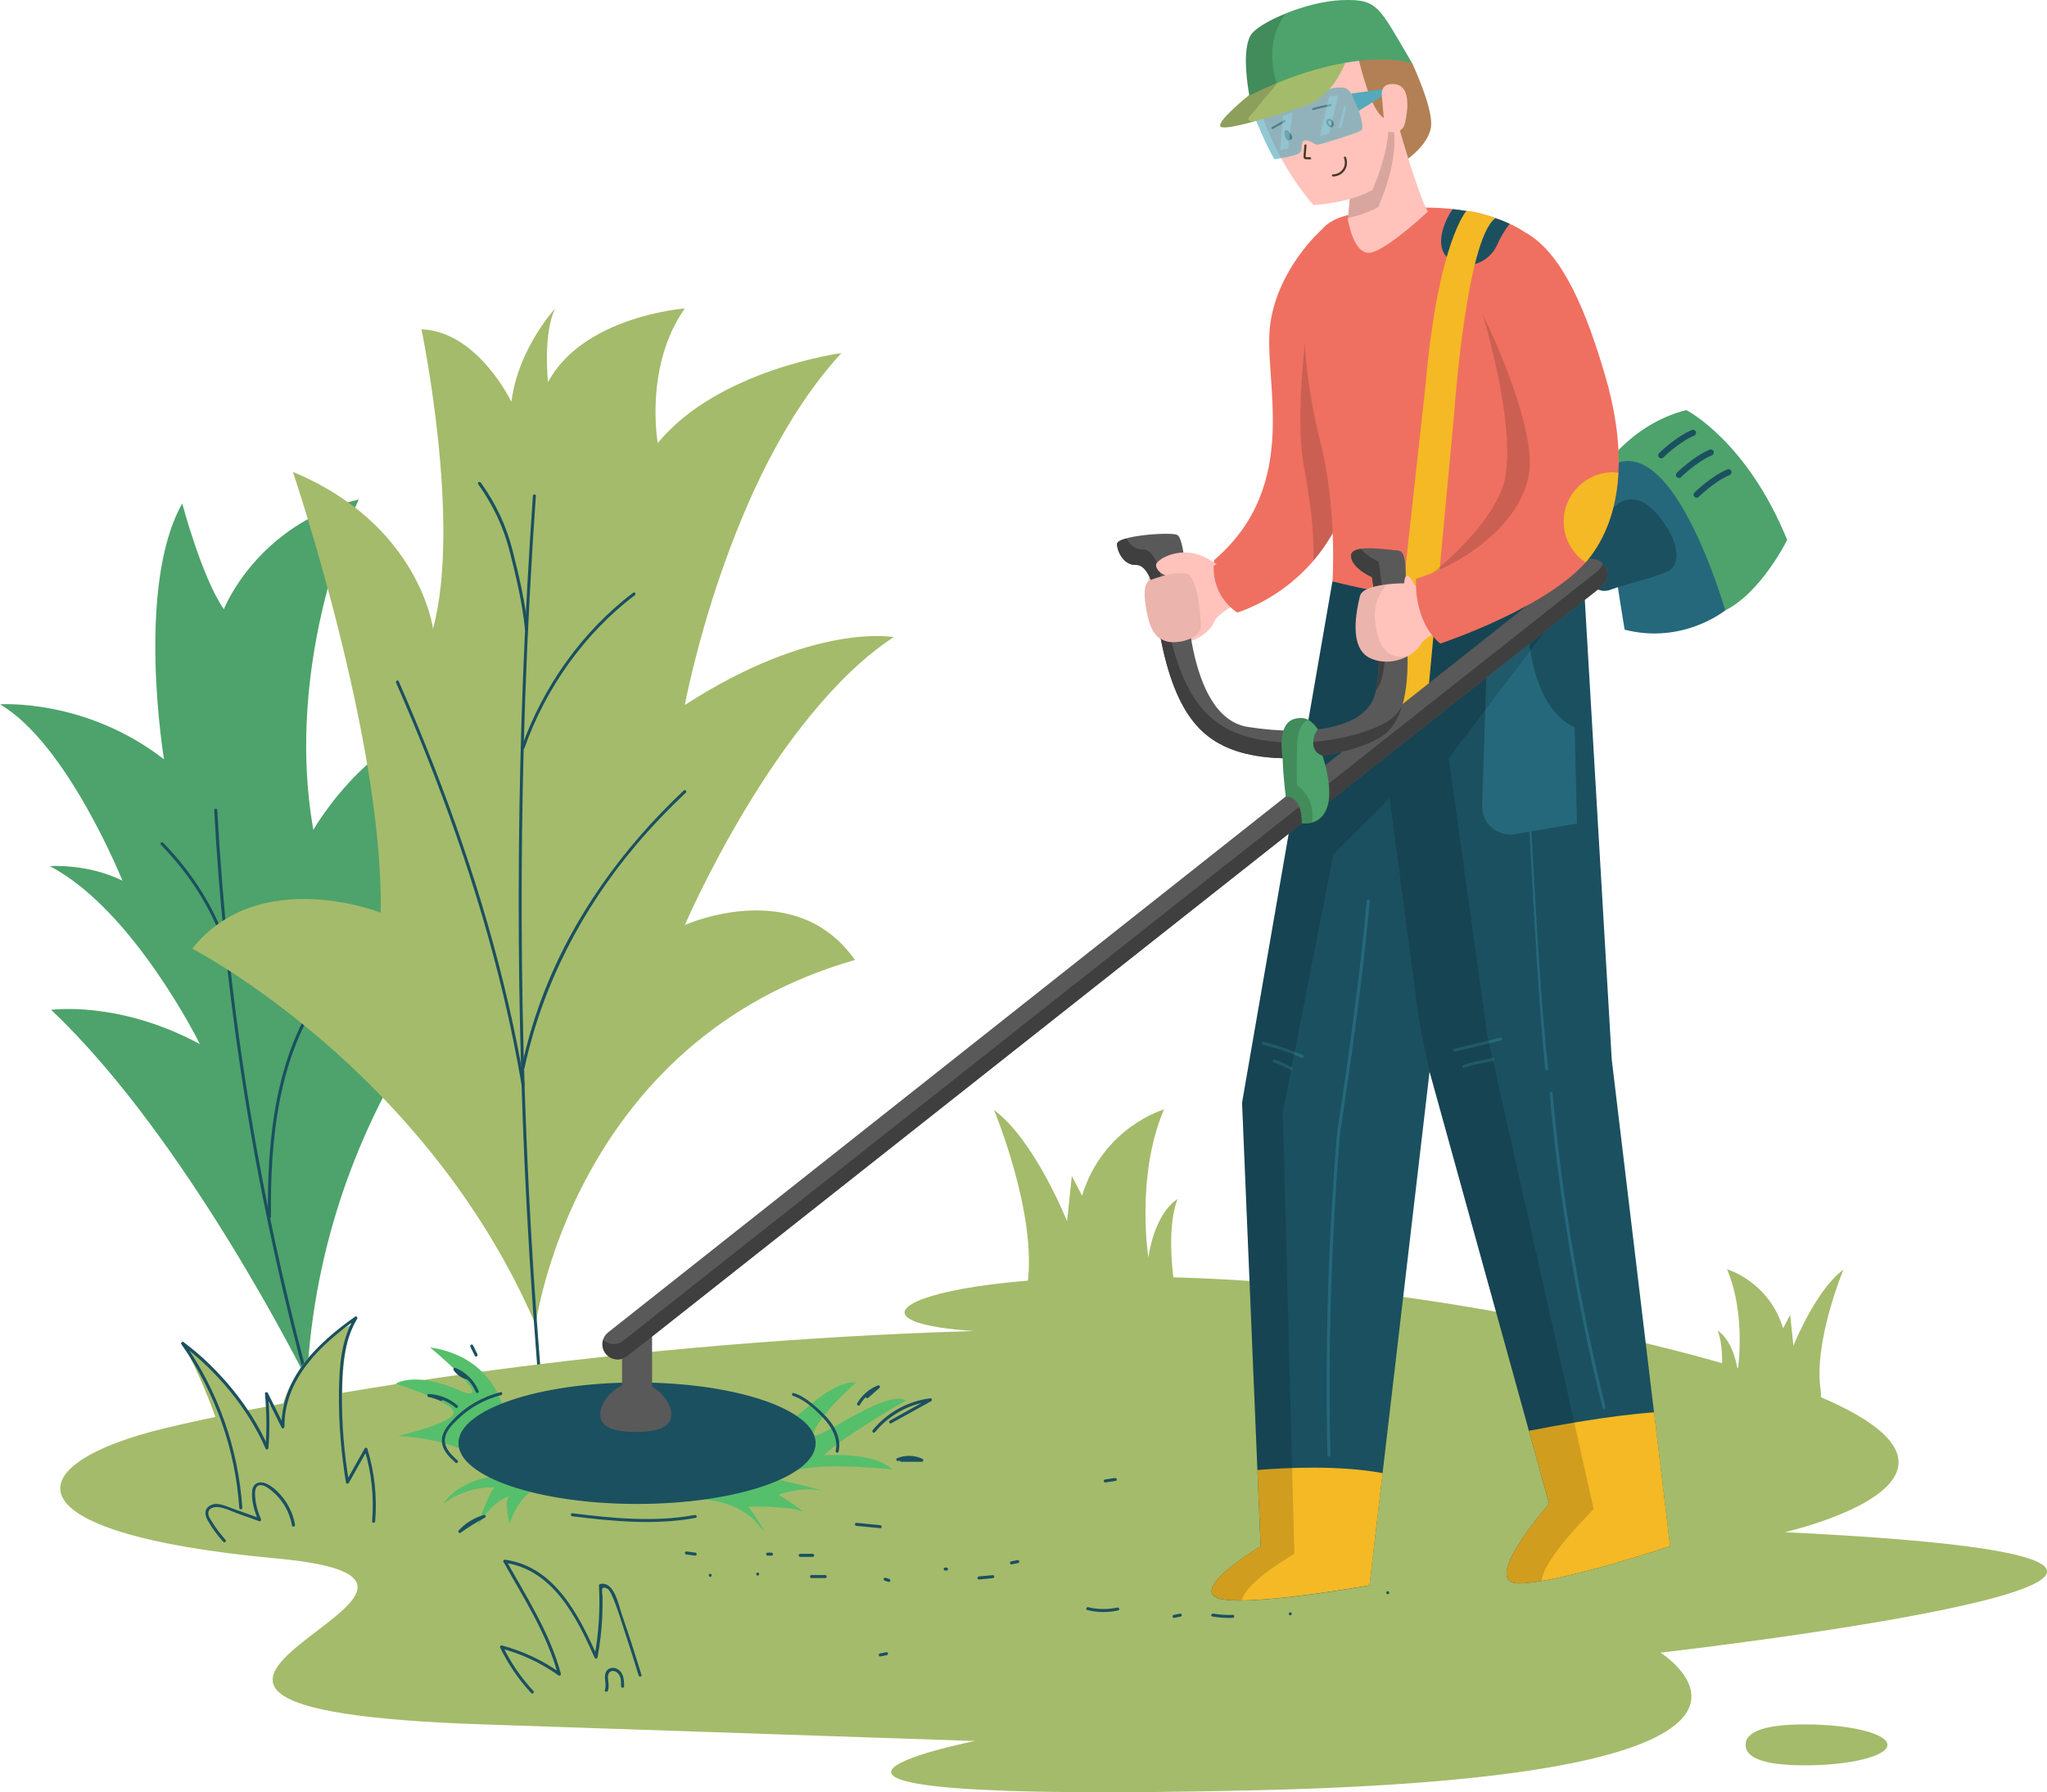 <?xml version="1.0" encoding="UTF-8"?><svg xmlns="http://www.w3.org/2000/svg" width="338" height="296" viewBox="0 0 338 296"><defs><style>.cls-1{fill:#4da36b;}.cls-2{fill:#493627;}.cls-3{fill:#3f3f3f;}.cls-4{opacity:.08;}.cls-4,.cls-5{fill:#050505;mix-blend-mode:multiply;}.cls-6{fill:#ffc3bb;}.cls-7{fill:#91dbe8;opacity:.42;}.cls-8{fill:#1b5060;}.cls-9{fill:#ef7060;}.cls-10,.cls-11{fill:#55a9bc;}.cls-12{fill:#25687c;}.cls-13{isolation:isolate;}.cls-13,.cls-14{fill:none;}.cls-5{opacity:.15;}.cls-15{fill:#a4bb6b;}.cls-16{fill:#b28054;}.cls-17{fill:#f4b925;}.cls-14{stroke:#1b5060;stroke-linecap:round;stroke-linejoin:round;stroke-width:1px;}.cls-11{opacity:.64;}.cls-18{fill:#56bf6b;}.cls-19{fill:#595959;}</style></defs><g class="cls-13"><g id="_レイヤー_2"><g id="_コンテンツ"><path class="cls-1" d="m50.69,227.89s-19.76-39.92-42.25-61.11c0,0,11.14-1.59,24.57,5.66,0,0-10.95-22.19-24.8-29.4,0,0,6.25-.46,12.01,2.41,0,0-9.09-22.64-20.22-29.13,0,0,14.08-1.01,27.08,9.08,0,0-4.74-28.55,3.01-42.25,0,0,3.23,12.2,6.87,17.47,0,0,5.44-14.01,22.28-18.14,0,0-12.52,26.18-7.5,54.57,0,0,10.68-18.78,27.18-18.72,0,0-17.35,19.39-16.58,42.31,0,0,7.65-7.53,20.28-6.33,0,0-29.58,26.87-31.93,73.57Z"/><path class="cls-8" d="m35.37,133.8c1.54,28.32,5.71,56.5,12.48,84.04,1.91,7.78,4.03,15.5,6.35,23.17.09.31.58.18.48-.13-8.19-27.11-13.86-54.98-16.88-83.14-.85-7.96-1.49-15.94-1.92-23.94-.02-.32-.52-.32-.5,0h0Z"/><path class="cls-8" d="m53.14,163.5c-7.7,10.65-9.04,24.7-8.9,37.45,0,.32.5.32.5,0-.14-12.67,1.18-26.61,8.83-37.2.19-.26-.24-.51-.43-.25h0Z"/><path class="cls-8" d="m26.58,139.53c4.71,4.8,8.58,10.79,10.6,17.23.1.31.58.18.48-.13-2.05-6.52-5.96-12.59-10.73-17.45-.23-.23-.58.12-.35.35h0Z"/><path class="cls-15" d="m88.44,218.78s6.14-46.91,52.72-60.24c-9.8-14.02-28.08-5.77-28.08-5.77,0,0,14.96-34.84,34.49-47.55,0,0-13.25-2.51-34.49,11.21,0,0,6.94-37.58,25.85-58.12,0,0-20.42,2.73-30.32,14.87,0,0-2.29-12.66,4.47-22.24,0,0-16.72,1.24-22.59,12.17,0,0-.87-8.06,1.19-12.17,0,0-5.88,6.31-7.16,14.88-1.27,8.56,0,.69,0,.69,0,0-5.56-11.77-14.93-12.13,0,0,6.66,31.86,1.91,49.46,0,0-2.17-17.21-23.14-25.9,0,0,15.05,44.41,14.49,72.78,0,0-20.05-7.92-31.11,5.95,0,0,38.56,19.92,56.71,62.12Z"/><path class="cls-8" d="m87.99,81.9c-1.36,19.55-2.14,39.14-2.31,58.73-.17,19.59.26,39.19,1.29,58.76.58,11.06,1.36,22.12,2.32,33.15.03.32.53.32.5,0-1.7-19.52-2.82-39.09-3.33-58.68s-.42-39.19.27-58.77c.39-11.07.98-22.14,1.75-33.19.02-.32-.48-.32-.5,0h0Z"/><path class="cls-8" d="m112.9,130.55c-10.13,9.55-18.44,21.04-23.37,34.11-1.42,3.77-2.55,7.64-3.4,11.58-.07.31.41.45.48.13,2.93-13.63,9.43-26.18,18.41-36.81,2.57-3.04,5.33-5.92,8.23-8.65.23-.22-.12-.57-.35-.35h0Z"/><path class="cls-8" d="m65.4,112.75c7.26,16.61,13.44,33.74,17.66,51.39,1.2,5.01,2.22,10.05,3.08,15.13.05.32.54.18.48-.13-3.04-18.06-8.36-35.67-15.02-52.72-1.83-4.68-3.76-9.32-5.77-13.92-.13-.29-.56-.04-.43.25h0Z"/><path class="cls-8" d="m104.57,97.88c-8.4,6.32-14.95,15.6-18.44,25.52-.11.3.38.43.48.13,3.44-9.78,9.92-18.98,18.21-25.22.25-.19,0-.63-.25-.43h0Z"/><path class="cls-8" d="m78.96,79.96c2.46,3.47,4.17,7.04,5.22,11.17s2.08,8.53,2.51,12.85c.03.32.53.32.5,0-.43-4.37-1.45-8.73-2.53-12.99s-2.78-7.78-5.27-11.29c-.18-.26-.62-.01-.43.25h0Z"/><path class="cls-15" d="m294.67,253.05s57.98-13.12-29.62-32.78c-87.6-19.65-140.17-2.81-104.26-.45-58.35,1.75-108.8,10.15-133.38,16.01-24.58,5.85-27.2,17.36,18.32,21.56s-47.07,24.67,34.08,27.4l81.15,2.74s-52.34,10.45,46.71,8.13c99.04-2.32,66.5-22.72,66.5-22.72,0,0,128.79-14.68,20.51-19.9Z"/><path class="cls-15" d="m311.65,288.17c0,1.86-6.15,3.38-13.63,3.38s-9.79-1.51-9.79-3.38,2.32-3.38,9.79-3.38,13.63,1.51,13.63,3.38Z"/><path class="cls-18" d="m83.2,233.03s-1.48-8.93-12.18-10.5c0,0,10.62,8.85,5.63,7.43-8.08-3.73-11.31-1.43-11.31-1.43,0,0,8.63,2.7,9.52,4.5.89,1.8-8.62,3.97-9.01,4.1s6.64,0,12.28,3.15c5.64,3.14,5.06-7.25,5.06-7.25Z"/><path class="cls-18" d="m82.62,243.61s-6.74.56-9.43,4.77c0,0,3.43-2.91,8.52-2.72-1.16.96-2.93,6.61-2.93,6.61,0,0,1.89-3.98,5.37-5.2-1.03.64,0,4.61,0,4.61,0,0,1.74-6.4,7.15-6.72,5.41-.32-8.7-1.35-8.7-1.35Z"/><path class="cls-18" d="m132.64,233.03s5.32-5.21,8.71-4.68c0,0-5.15,4.38-6.93,7.99-1.78,3.61,11.45-7.16,15.2-5.06,0,0-10.14,5.74-13.61,9.09,0,0,8.39-.7,11.3,2.32,0,0-11.19-1.22-15.59.09-4.4,1.31.26-2.79.26-2.79,0,0-9.33,2.55-6.25.43,3.08-2.12,6.1-4.88,6.1-4.88,0,0-5.41,2.28-3.77.97,1.64-1.31,4.57-3.5,4.57-3.5Z"/><path class="cls-18" d="m116.28,247.65s5.73.24,8.83,4.04c3.1,3.8-1.54-2.87-1.54-2.87,0,0,6.72-.09,8.56.68,1.84.77-3.57-2.65-3.57-2.65,0,0,3.42-1.28,6.57-.77,3.14.51-12.15-3.01-12.15-3.01l-6.69,4.21"/><path class="cls-15" d="m63.67,250.52l-2.66-12.75-2.93,5.6s-3.53-13.24,0-24.62c0,0-9.68,3.89-11.97,15.56l-2.02-3.05v7.51s-6.64-12.71-13.92-17.03c0,0,9.02,16.52,8.5,28.21-.52,11.69,22.56,4.32,25.01.56Z"/><path class="cls-8" d="m136.26,260.12h-2.27c-.32,0-.32.5,0,.5h2.27c.32,0,.32-.5,0-.5h0Z"/><path class="cls-8" d="m125.11,260.21c.32,0,.32-.5,0-.5s-.32.5,0,.5h0Z"/><path class="cls-8" d="m134.19,256.62h-2.06c-.32,0-.32.5,0,.5h2.06c.32,0,.32-.5,0-.5h0Z"/><path class="cls-8" d="m127.38,256.42h-.62c-.06,0-.13.03-.18.07s-.08.11-.07.18c0,.14.11.25.25.25h.62c.06,0,.13-.03.18-.07s.08-.11.07-.18c0-.14-.11-.25-.25-.25h0Z"/><path class="cls-8" d="m163.92,260.14c-.76.07-1.51.14-2.27.21-.13.01-.25.11-.25.25,0,.13.11.26.25.25.76-.07,1.51-.14,2.27-.21.13-.01.25-.11.25-.25,0-.13-.11-.26-.25-.25h0Z"/><path class="cls-8" d="m156.28,258.88h-.21s-.07,0-.1.02c-.03.01-.06.03-.08.05-.02.02-.04.05-.05.08-.02.03-.02.06-.02.1v.07s.04.08.07.11l.05.04s.08.03.13.03h.21s.07,0,.1-.02c.03-.01.06-.03.08-.05.02-.02.04-.05.05-.08.02-.03.02-.06.02-.1v-.07s-.04-.08-.07-.11l-.05-.04s-.08-.03-.13-.03h0Z"/><path class="cls-8" d="m167.98,257.66c-.34.07-.69.14-1.03.21-.13.03-.21.19-.17.31.04.14.17.2.31.17.34-.07.69-.14,1.03-.21.13-.03.21-.19.17-.31-.04-.14-.17-.2-.31-.17h0Z"/><path class="cls-8" d="m145.34,251.88c-1.31-.13-2.62-.25-3.93-.38-.32-.03-.32.47,0,.5,1.31.13,2.62.25,3.93.38.32.03.32-.47,0-.5h0Z"/><path class="cls-8" d="m146.84,260.77c-.21-.07-.41-.13-.62-.2-.12-.04-.28.05-.31.17-.03.14.04.26.17.31.21.07.41.13.62.2.12.04.28-.05.31-.17.03-.14-.04-.26-.17-.31h0Z"/><path class="cls-8" d="m184.5,265.49c-1.59.35-3.24.33-4.82-.06-.31-.08-.45.41-.13.48,1.67.41,3.4.43,5.08.06.31-.07.18-.55-.13-.48h0Z"/><path class="cls-8" d="m203.55,266.7c-1.08.04-2.17-.03-3.24-.21-.31-.05-.45.43-.13.48,1.11.19,2.24.27,3.37.22.32-.01.32-.51,0-.5h0Z"/><path class="cls-8" d="m184.08,244.1c-.55.08-1.1.16-1.65.24-.13.02-.21.19-.17.31.04.14.17.19.31.17.55-.08,1.1-.16,1.65-.24.13-.02.21-.19.17-.31-.04-.14-.17-.19-.31-.17h0Z"/><path class="cls-8" d="m194.82,266.5c-.34.07-.69.14-1.03.21-.13.03-.21.19-.17.31.04.14.17.2.31.17.34-.07.69-.14,1.03-.21.13-.03.21-.19.17-.31-.04-.14-.17-.2-.31-.17h0Z"/><path class="cls-8" d="m213.05,266.78c.32,0,.32-.5,0-.5s-.32.5,0,.5h0Z"/><path class="cls-8" d="m229.15,263.29c.32,0,.32-.5,0-.5s-.32.5,0,.5h0Z"/><path class="cls-8" d="m146.31,272.87c-.34.07-.69.14-1.03.21-.13.03-.21.19-.17.31.04.14.17.2.31.17.34-.07.69-.14,1.03-.21.13-.03.21-.19.17-.31-.04-.14-.17-.2-.31-.17h0Z"/><path class="cls-8" d="m117.27,260.41c.32,0,.32-.5,0-.5s-.32.5,0,.5h0Z"/><path class="cls-8" d="m114.86,256.43c-.48-.07-.96-.14-1.45-.2-.13-.02-.27.03-.31.17-.03.12.04.29.17.31.48.07.96.14,1.45.2.13.02.27-.03.31-.17.03-.12-.04-.29-.17-.31h0Z"/><path class="cls-8" d="m82.63,229.93c-2.95.74-5.67,2.3-7.77,4.5-.96,1-2.03,2.25-1.89,3.73s1.24,2.49,2.23,3.39c.24.22.59-.14.35-.35-.96-.87-2.14-1.96-2.1-3.38s1.31-2.63,2.27-3.55c1.97-1.88,4.41-3.2,7.04-3.87.31-.08.18-.56-.13-.48h0Z"/><path class="cls-8" d="m94.5,250.42c6.73.82,13.64,1.51,20.36.26.32-.06.18-.54-.13-.48-6.67,1.24-13.55.54-20.22-.28-.32-.04-.32.46,0,.5h0Z"/><path class="cls-8" d="m130.95,230.54c1.9.61,3.5,2.11,4.86,3.51s2.65,3.43,2.18,5.56c-.07.31.41.45.48.13.48-2.2-.63-4.25-2.09-5.81-.76-.81-1.6-1.56-2.46-2.25s-1.78-1.28-2.84-1.62c-.31-.1-.44.38-.13.48h0Z"/><path class="cls-12" d="m121.6,232.2c1.77.47,3.54.82,5.24,1.53,1.15.48,2.27,1.09,3.23,1.9.84.72,2.13,1.97,1.75,3.2-.28.91-1.31,1.36-2.1,1.74-.29.14-.04.57.25.43.79-.38,1.66-.8,2.12-1.58.65-1.09.03-2.29-.7-3.16-1.7-2.04-4.33-3.13-6.83-3.85-.94-.27-1.9-.45-2.84-.7-.31-.08-.44.4-.13.48h0Z"/><path class="cls-12" d="m81.59,234.77c-.89.51-1.82,1.18-2.22,2.16-.31.74-.21,1.54.17,2.25.45.84,1.21,1.5,1.99,2.03,1.03.71,2.19,1.24,3.37,1.65,1.5.53,3.06.86,4.65,1.01.32.03.32-.47,0-.5-2.41-.23-4.86-.89-6.97-2.09-1.26-.72-3.22-2.08-2.85-3.8.23-1.06,1.24-1.76,2.12-2.27.28-.16.03-.59-.25-.43h0Z"/><path class="cls-8" d="m29.95,222c5.59,7.96,8.91,17.32,9.56,27.03.02.32.52.32.5,0-.65-9.79-3.99-19.25-9.62-27.28-.18-.26-.62-.01-.43.25h0Z"/><path class="cls-8" d="m30.04,222.09c5.77,4.35,10.93,10.52,13.82,17.17.11.25.45.09.47-.13.22-2.99.19-5.98-.09-8.97l-.47.13c.91,1.83,1.82,3.66,2.73,5.49.11.23.47.11.47-.13-.07-7.87,5.93-13.6,11.92-17.78l-.34-.34c-2.23,3.72-2.53,8.09-2.58,12.33-.06,5.02.34,10.04,1.16,15,.04.22.36.24.46.06,1.02-1.82,2.04-3.63,3.06-5.45l-.46-.06c1.17,3.85,1.59,7.83,1.26,11.84-.03.32.47.32.5,0,.33-4.05-.1-8.08-1.28-11.97-.06-.2-.35-.25-.46-.06-1.02,1.82-2.04,3.63-3.06,5.45l.46.06c-.79-4.75-1.18-9.56-1.15-14.37.03-4.3.25-8.78,2.52-12.57.12-.2-.13-.49-.34-.34-6.13,4.29-12.24,10.16-12.16,18.21l.47-.13c-.91-1.83-1.82-3.66-2.73-5.49-.11-.22-.49-.12-.47.13.28,2.99.31,5.98.09,8.97l.47-.13c-2.92-6.72-8.16-12.95-13.99-17.35-.26-.19-.51.24-.25.43h0Z"/><path class="cls-8" d="m48.72,251.84c-.25-1.44-.81-2.82-1.66-4.02-.78-1.1-1.87-2.28-3.14-2.82-1.11-.47-2.15-.04-2.28,1.21-.16,1.65.37,3.44,1.03,4.92l.28-.37c-1.55-.55-3.09-1.11-4.64-1.66-1.14-.41-2.58-1.14-3.73-.39-.92.6-.74,1.58-.27,2.41.71,1.27,1.6,2.45,2.57,3.53.21.24.57-.11.35-.35-.78-.87-1.48-1.79-2.1-2.78-.28-.45-.73-1.02-.74-1.58-.02-.86.93-1.11,1.6-1.04,1.14.11,2.3.71,3.37,1.1,1.15.41,2.3.82,3.45,1.23.23.08.36-.19.28-.37-.59-1.31-.96-2.74-.98-4.18-.01-.79.25-1.59,1.22-1.37.61.14,1.16.58,1.63.97,1.73,1.44,2.87,3.46,3.26,5.68.06.32.54.18.48-.13h0Z"/><path class="cls-8" d="m105.9,276.56c-1.02-3.34-2.09-6.66-3.23-9.96-.51-1.47-1.25-5.55-3.59-4.99-.1.02-.19.13-.18.24.21,3.94-.03,7.86-.74,11.74l.46-.06c-3.02-6.75-7.01-14.78-15.2-15.94-.21-.03-.4.16-.28.37,3.34,5.97,7.2,11.93,8.98,18.59l.37-.28c-2.92-2.08-6.16-3.59-9.62-4.52-.22-.06-.37.18-.28.37,1.33,2.75,3.05,5.26,5.13,7.5.22.24.57-.12.35-.35-2.05-2.21-3.74-4.69-5.05-7.4l-.28.37c3.42.91,6.61,2.41,9.5,4.47.18.13.42-.09.37-.28-1.79-6.71-5.68-12.7-9.03-18.71l-.28.37c8.06,1.14,11.93,9.07,14.9,15.71.09.19.42.14.46-.06.4-2.18.67-4.39.78-6.6.06-1.17.07-2.34.05-3.51-.01-.61-.44-1.88.78-1.26.4.21.64.85.82,1.24.91,2.06,1.54,4.31,2.25,6.45s1.43,4.43,2.11,6.65c.09.31.58.18.48-.13h0Z"/><path class="cls-8" d="m100.37,279.25c.16-.44.13-.91.09-1.36-.04-.42-.13-.87-.03-1.29.09-.38.39-.65.79-.64.44.02.83.32,1.04.69.31.56.29,1.24.29,1.85,0,.32.5.32.5,0,0-.65-.01-1.33-.28-1.94-.23-.51-.66-.92-1.21-1.06s-1.09.03-1.41.48c-.29.4-.28.93-.24,1.4.05.57.17,1.17-.03,1.72-.11.3.37.43.48.13h0Z"/><path class="cls-8" d="m144.46,236.55c2.28-2.8,5.59-4.66,9.18-5.11l-.13-.47c-2.2,1.22-4.39,2.43-6.59,3.65-.28.16-.03.59.25.43,2.2-1.22,4.39-2.43,6.59-3.65.2-.11.13-.5-.13-.47-3.71.47-7.16,2.35-9.53,5.26-.2.25.15.6.35.35h0Z"/><path class="cls-8" d="m148.31,241.3c1.2-.49,2.58-.48,3.76.08l.13-.47c-1.13,0-2.25,0-3.38,0-.32,0-.32.5,0,.5,1.13,0,2.25,0,3.38,0,.24,0,.36-.36.13-.47-1.29-.62-2.82-.68-4.15-.13-.13.05-.21.17-.17.31.03.12.18.23.31.17h0Z"/><path class="cls-8" d="m141.97,232.03c.7-1.24,1.82-2.23,3.15-2.75l-.24-.42c-.63.55-1.25,1.09-1.88,1.64-.24.21.11.56.35.35.63-.55,1.25-1.09,1.88-1.64.18-.16-.01-.51-.24-.42-1.45.57-2.68,1.62-3.45,2.98-.16.28.27.53.43.25h0Z"/><path class="cls-8" d="m79.04,229.74c-.71-1.75-2.12-3.14-3.87-3.84-.2-.08-.4.2-.28.37.52.76,1.29,1.31,2.19,1.55.31.08.44-.4.13-.48-.76-.2-1.44-.67-1.89-1.32l-.28.37c1.58.63,2.88,1.92,3.52,3.49.05.13.17.21.31.17.12-.03.23-.18.17-.31h0Z"/><path class="cls-8" d="m75.56,232.11c-1.33-1.14-3.01-1.81-4.76-1.89-.28-.01-.34.43-.07.49.68.14,1.35.35,1.98.64.29.13.55-.3.25-.43-.67-.31-1.37-.54-2.1-.69l-.07.49c1.61.07,3.18.69,4.41,1.75.24.21.6-.14.35-.35h0Z"/><path class="cls-8" d="m77.68,222.43c.24.49.48.99.72,1.48.06.12.23.16.34.09.12-.08.15-.22.09-.34-.24-.49-.48-.99-.72-1.48-.06-.12-.23-.16-.34-.09-.12.08-.15.22-.09.34h0Z"/><path class="cls-8" d="m79.89,250.2c-1.58.45-3.03,1.33-4.14,2.55-.18.2.06.57.3.39,1.24-.89,2.53-1.7,3.88-2.42.28-.15.03-.58-.25-.43-1.34.72-2.64,1.53-3.88,2.42l.3.39c1.05-1.15,2.41-1.99,3.92-2.42.31-.09.18-.57-.13-.48h0Z"/><path class="cls-15" d="m194.44,215.4s-2.38-11.23,0-17.38c-4.01,2.65-4.82,9.7-4.82,9.7,0,0-2.13-13.53,2.58-24.49,0,0-10.04,2.86-13.53,14.24l-1.69-3.24-.79,7.46s-5.28-13.33-12.06-18.38c0,0,7.24,17.36,5.5,28.94-1.74,11.57,21.98,6.63,24.81,3.15Z"/><path class="cls-15" d="m283.63,231.67s1.63-7.69,0-11.91c2.75,1.82,3.3,6.64,3.3,6.64,0,0,1.46-9.27-1.77-16.78,0,0,6.88,1.96,9.27,9.75l1.16-2.22.54,5.11s3.61-9.13,8.26-12.59c0,0-4.96,11.9-3.77,19.82,1.19,7.93-15.06,4.54-17,2.16Z"/><path class="cls-8" d="m261.54,96.62l4.59,78.36,9.63,80.39s-18.48,6.14-25.01,6.13c-6.53-.02,5.04-13.13,5.04-13.13l-19.74-71.37-9.93,84.84s-22.08,3.92-25.43,1.93c-3.35-1.99,7.46-8.39,7.46-8.39l-3.06-73.27,14.92-86.09,41.53.61Z"/><path class="cls-12" d="m247.7,171.37c-2.52.61-5.04,1.22-7.57,1.83-.31.08-.18.56.13.48,2.52-.61,5.04-1.22,7.57-1.83.31-.08.18-.56-.13-.48h0Z"/><path class="cls-12" d="m246.39,174.73c-1.59.38-3.22.57-4.76,1.16-.3.11-.17.6.13.48,1.53-.59,3.17-.77,4.76-1.16.31-.08.18-.56-.13-.48h0Z"/><path class="cls-12" d="m215.08,174.21c-2.1-.88-4.26-1.6-6.46-2.17-.31-.08-.44.4-.13.48,2.2.57,4.36,1.29,6.46,2.17.3.12.43-.36.13-.48h0Z"/><path class="cls-12" d="m213.3,176.28c-.89-.54-1.84-.97-2.83-1.28-.31-.1-.44.38-.13.48.95.31,1.86.72,2.71,1.23.28.17.53-.27.25-.43h0Z"/><path class="cls-12" d="m250.57,112.37c1.86,17.28,2.34,34.72,3.56,52.05.28,4.03.58,8.06,1.01,12.08.03.32.53.32.5,0-1.86-17.28-2.34-34.72-3.56-52.05-.28-4.03-.58-8.06-1.01-12.08-.03-.32-.53-.32-.5,0h0Z"/><path class="cls-12" d="m255.87,180.56c1.59,17.54,4.52,34.93,8.76,52.02.08.31.56.18.48-.13-4.24-17.04-7.16-34.4-8.74-51.89-.03-.32-.53-.32-.5,0h0Z"/><path class="cls-12" d="m225.67,148.82c-1.16,12.85-2.99,25.63-4.9,38.39-.05.31.43.45.48.13,1.92-12.8,3.76-25.63,4.92-38.52.03-.32-.47-.32-.5,0h0Z"/><path class="cls-12" d="m220.76,187.28c-1.45,17.63-1.98,35.33-1.58,53.02,0,.32.51.32.5,0-.4-17.69.13-35.39,1.58-53.02.03-.32-.47-.32-.5,0h0Z"/><path class="cls-12" d="m252.39,104.62s.39,12.16,7.61,15.49l.39,15.91-10.24,1.74c-2.9.49-5.52-1.78-5.42-4.71l.84-25.52,6.83-2.92Z"/><path class="cls-17" d="m207.63,242.78l.53,12.58s-10.81,6.41-7.46,8.39c3.35,1.99,25.43-1.93,25.43-1.93l2.17-18.53c-7.2-1.34-16.01-.9-20.66-.52Z"/><path class="cls-17" d="m273.11,233.25c-7.12.5-16.51,2.24-20.65,3.05l3.34,12.06s-11.57,13.11-5.04,13.13c6.53.02,25.01-6.13,25.01-6.13l-2.65-22.12Z"/><path class="cls-5" d="m245.6,171.13l-6.38-45.91,15.83-20.92.34-5.04-5.95-1.87-16.49,6.14.56-7.33-13.49-.2-14.92,86.09,3.06,73.27s-10.81,6.41-7.46,8.39c.72.43,2.3.58,4.34.56.64-3.12,8.69-7.68,8.69-7.68l-1.92-72.92,8.39-42.69,9.25-9.18,4.93,37.13,1.69,8.02,19.74,71.37s-11.57,13.11-5.04,13.13c1.01,0,2.32-.14,3.8-.39.08-3.49,8.58-11.86,8.58-11.86l-17.53-78.11Z"/><path class="cls-6" d="m202.67,92.28s-5.01,1.24-5.75,1.2c-.74-.04-2.59-2-4.02-.37,0,0-3.03.67-3.3,2.81-.27,2.14-1.05,8.94,3.02,10.07,4.07,1.14,7.39-1.87,7.86-3.26.47-1.39,4.01-3.19,4.01-3.19,0,0,6.61-6.74-1.81-7.27Z"/><path class="cls-9" d="m218.2,37.96s-7.14,6.28-8.45,15.47c-1.31,9.19,5.38,26.46-9.25,39.06,0,0-1.09,5.24,3.77,8.67,0,0,19.56-5.43,19.92-29.55.36-24.12-5.99-33.65-5.99-33.65Z"/><path class="cls-5" d="m220.75,58.14l-4.82-5.22s-2.22,15.4-.67,23.87c1.15,6.31,1.7,10.58,1.62,15.81,3.13-3.66,5.87-8.76,6.88-15.74l-3.01-18.72Z"/><path class="cls-9" d="m233.31,34.35s13.23-1.08,20.54,5.58c7.3,6.66,4.27,52.17-.74,55.89-5.01,3.72-17,4.31-33.09.19,0,0,.82-11.95-2.03-23.11-2.85-11.16-3.57-24.03-1.64-31.14,1.64-6,5.45-6.09,9.87-6.96,4.42-.86,7.09-.45,7.09-.45Z"/><path class="cls-8" d="m239.87,34.54c-.75,1-1.81,3.11-1.91,5-.16,2.82,1.74,3.84,3.75,4.17,1.97.32,4.47-.87,5.56-3.39.65-1.51,1.42-2.56,2.01-3.36-3.13-1.44-6.53-2.12-9.4-2.42Z"/><path class="cls-17" d="m235.79,114.68l4.33-46.48s1.96-28.62,6.79-32.17c0,0-3.02-1.18-4.78-1.19,0,0-4.67,5.11-6.74,28.71l-6.06,55.03,6.47-3.9Z"/><path class="cls-16" d="m233.19,10.46s3.18,6.76,3.13,10.01c-.04,3.25-4.21,6.03-4.21,6.03,0,0-4.48-1.37-7.04-6.56-2.56-5.19-2.2-11.7-2.2-11.7,0,0,7.83.16,10.32,2.22Z"/><path class="cls-6" d="m231.15,21.55s3.11,10.93,4.63,13.37c0,0-6.08,5.79-9.17,6.74-3.09.95-4.05-5.44-4.05-5.44l.44-4.91s1.47-11.44,8.15-9.77Z"/><path class="cls-5" d="m223,31.32l-.42,4.69c1.64-.37,3.45-.94,4.98-1.8,0,0,3.2-6.84,2.63-12.31-.02-.17-.03-.32-.05-.48-5.83-.35-7.15,9.91-7.15,9.91Z"/><path class="cls-6" d="m207.73,16.82s2.14,8.94,9.14,17.05c0,0,5.77-.27,9.73-2.49,0,0,3.2-6.84,2.63-12.31-.56-5.46-.68-8.8-3.94-10.98-3.26-2.18-19.3-2.59-17.57,8.74Z"/><path class="cls-2" d="m218.93,20.14c.06.23.19.45.36.62.18.18.49.36.73.19.2-.14.23-.41.18-.63-.05-.24-.17-.47-.37-.61-.21-.15-.56-.14-.73.08-.06.07-.08.18,0,.25.06.06.19.08.25,0,.01-.01.03-.03.04-.04.01-.02-.03.02,0,0,0,0,.01,0,.02-.01,0,0,.02-.01.02-.01-.03,0-.02,0,0,0,.01,0,.02,0,.03,0,.02,0,.01,0,0,0,.02,0,.05,0,.06,0,0,0,.02,0,.03,0,0,0-.04,0,0,0,.02,0,.03,0,.05.01.01,0,.02,0,.03.01.01,0,0,0-.01,0,0,0,.01,0,.02,0,.02.01.03.02.05.03-.03-.02.01.01.02.02.02.02.03.03.04.05.02.02-.01-.02,0,0,0,.01.02.02.02.04.02.04.04.07.06.11-.01-.03,0,0,0,0,0,.01,0,.02.01.04,0,.02.02.05.02.07,0,.02.01.04.02.06,0,0,0,.02,0,.02,0,.03,0,0,0,0,.01.04,0,.09,0,.13,0,0,0,.02,0,.02,0,0,0-.04,0,0,0,.02,0,.04-.01.05,0,0,0,.01,0,.02,0,.02.02-.04,0,0,0,0,0,.01-.01.02-.01.03.03-.02,0,0,0,0-.01.01-.02.02-.02.02,0,0,0,0,0,0-.02.01-.02.01-.03.02.03,0,0,0,0,0-.04,0,0,0-.01,0-.02,0-.03,0,0,0,.03,0,0,0-.02,0-.03,0-.05-.01.03,0-.02-.01-.03-.02-.02-.01-.04-.03-.06-.04-.01,0-.02-.01-.03-.02,0,0,.03.02,0,0-.02-.02-.04-.03-.06-.05-.04-.03-.07-.07-.1-.11-.02-.03,0,0,0,0,0-.01-.02-.02-.03-.04-.01-.02-.03-.04-.04-.06s-.03-.04-.04-.07c0-.01-.01-.02-.02-.03,0,0-.02-.05-.01-.03s0,0,0-.01c0-.01-.01-.03-.02-.04,0-.03-.02-.05-.02-.08-.02-.09-.13-.15-.22-.12s-.15.12-.12.22h0Z"/><path class="cls-2" d="m212.46,22.23c.05.17.13.33.22.48.05.08.1.15.16.22.06.08.13.15.24.15.2,0,.31-.23.3-.4,0-.16-.07-.31-.16-.44-.1-.15-.22-.28-.33-.42-.11-.13-.22-.27-.38-.31-.19-.05-.37.08-.41.27-.03.16-.01.33.02.49.06.35.25.69.52.93.07.06.18.07.25,0,.06-.06.07-.18,0-.25-.16-.14-.29-.33-.36-.52-.04-.1-.07-.22-.08-.31,0-.06,0-.11,0-.17,0-.03,0-.06,0-.08,0,.01,0-.04,0-.03h0s-.01,0-.02.01c0,0-.02,0-.02,0,.02,0,.02,0,0,0,.03,0,.02,0,.01,0,.05.03.08.05.12.09.09.1.17.21.26.32.07.09.14.17.19.27.02.03.03.07.04.12,0,.03,0,.06,0,.08,0-.02,0,.02,0,0,0,0,0,0-.01.01h.13s-.04-.04-.05-.06c-.04-.06-.08-.12-.12-.18-.07-.12-.13-.25-.17-.38-.03-.09-.12-.15-.22-.12-.09.02-.15.13-.12.22h0Z"/><path class="cls-2" d="m210.19,21.3c.67-.39,1.34-.77,2.01-1.16.2-.11.02-.42-.18-.3-.67.39-1.34.77-2.01,1.16-.2.11-.02.42.18.3h0Z"/><path class="cls-2" d="m216.87,18.18c.94-.28,1.91-.5,2.88-.64.22-.03.13-.37-.09-.34-.97.15-1.94.36-2.88.64-.22.06-.12.4.09.34h0Z"/><path class="cls-2" d="m215.38,24c-.04.57-.08,1.14-.13,1.71-.02.23-.02.51.26.57.12.03.26.02.39.02l.43.02c.23,0,.22-.34,0-.35s-.46-.01-.69-.03c-.01,0-.04,0-.05,0,0,0,.01.02,0,0-.01-.04,0-.08,0-.12,0-.12.02-.24.03-.36.04-.48.07-.97.11-1.45.02-.22-.33-.22-.35,0h0Z"/><path class="cls-2" d="m221.91,26.08c.25.62.19,1.33-.19,1.88-.36.52-.99.83-1.62.84-.23,0-.23.35,0,.35.75,0,1.46-.37,1.9-.97s.54-1.48.25-2.19c-.08-.21-.42-.12-.34.09h0Z"/><path class="cls-16" d="m224.07,8.63s1.51,6.99,3.33,9.69c1.82,2.7,2.19.23,2.19.23l-1.22-9.11-4.31-.8Z"/><polygon class="cls-10" points="229.06 14.63 223.13 15.45 224.36 18.3 228.76 15.57 229.06 14.63"/><path class="cls-11" d="m210.45,26.3s3.53-.48,4.18-1.07c.64-.59-.2-2.31,1.25-2.01,1.45.3.82,1,2.57.47,1.75-.53,5.71-1.73,6.29-2.14s-.12-2.67-.85-4.5c-1.18-2.99-1.92-2.58-3.18-2.58s-10.71,2.79-13.51,4.94c0,0,1.85,4.67,3.24,6.89Z"/><polygon class="cls-7" points="219.46 15.92 217.94 22.5 219.46 22.02 220.97 15.77 219.46 15.92"/><polygon class="cls-7" points="222.02 17.37 220.97 21.15 221.49 21.04 222.24 17.83 222.02 17.37"/><polygon class="cls-7" points="211.83 19.14 211.38 24.84 212.69 24.54 213.42 18.54 211.83 19.14"/><path class="cls-15" d="m222.4,9.6s-.08.29-.27.77c-.69,1.72-2.69,5.84-6.71,7.15-2.49.8-5.71,1.84-8.42,2.57-2.89.77-5.2,1.23-5.49.77-.53-.88,4.41-4.89,4.76-5.17l.02-.02s1.32-1.2,4.32-2.6c2.6-1.23,6.43-2.57,11.79-3.47Z"/><path class="cls-1" d="m233.18,10.45c-.3-.1-4.04-1.31-11.05-.08-3.13.53-6.91,1.55-11.34,3.37-1.43.59-2.92,1.26-4.49,2.03,0,0,0-.03-.02-.08-.14-.75-1.3-7.22.22-9.84.59-1.04,2.9-2.46,5.81-3.62,0,0,.02,0,0-.02,2.86-1.15,6.29-2.08,9.26-2.19,6.02-.21,6.05,1.02,11.61,10.43Z"/><path class="cls-5" d="m206.31,19.26s-.74.7.69.83c-2.89.77-5.2,1.23-5.49.77-.53-.88,4.41-4.89,4.76-5.17-.14-.75-1.3-7.22.22-9.84.59-1.04,2.9-2.46,5.81-3.62-1.43,1.87-3.13,5.41-1.7,10.84.05.22.1.45.18.67,0,.05.02.08.03.13l-4.51,5.4Z"/><path class="cls-6" d="m228.19,16.02s-.53-2.43,2.13-2.12c2.67.31,2.17,4.3,1.66,6.48-.51,2.18-3.31,1.25-3.31,1.25l-.48-5.6Z"/><ellipse class="cls-8" cx="105.19" cy="238.35" rx="29.49" ry="10.03"/><path class="cls-1" d="m264,78.41s4.73-8.21,14.43-10.69c0,0,9.96,5,16.67,21.45,0,0-4.29,8.68-10.23,11.64-5.94,2.95-10.64-7.88-10.64-7.88l-10.23-14.51Z"/><path class="cls-14" d="m274.3,75.19s2.61-2.6,5.25-3.71"/><path class="cls-14" d="m277.23,78.44s2.61-2.6,5.25-3.71"/><path class="cls-14" d="m280.15,81.7s2.61-2.6,5.25-3.71"/><path class="cls-12" d="m265.41,79.83s-.09-4.57,4.57-3.54c8.42,1.85,14.89,24.51,14.89,24.51,0,0-6.95,5.68-16.61,3.19,0,0-3.5-20.68-2.85-24.15Z"/><path class="cls-8" d="m264.18,97.45s.67.41,2.13-.19c1.46-.6,8.48-2.22,9.63-3.27,1.16-1.05,1.63-3.67-1.41-7.93-4.11-5.75-7.38-3.16-8.27-2.01-.89,1.15-5.25,9.28-5.25,9.28,0,0,.36,3.93,3.18,4.11Z"/><path class="cls-19" d="m264.43,96.89l-160.87,127.08c-.98.78-2.39.72-3.3-.14h0c-1.12-1.05-1.04-2.84.16-3.79l160.79-127.19c1.08-.85,2.64-.72,3.56.31h0c.98,1.11.83,2.81-.33,3.73Z"/><path class="cls-19" d="m110.85,233.61c0,2.26-2.63,2.88-5.87,2.88s-5.87-.62-5.87-2.88,2.63-5.3,5.87-5.3,5.87,3.04,5.87,5.3Z"/><path class="cls-19" d="m105.19,231.83h0c-1.37,0-2.48-1.1-2.48-2.47v-8.35c0-1.36,1.11-2.47,2.48-2.47h0c1.37,0,2.48,1.1,2.48,2.47v8.35c0,1.36-1.11,2.47-2.48,2.47Z"/><path class="cls-3" d="m264.76,93.16s-.07-.07-.11-.1c-.15.49-.44.94-.87,1.28l-160.87,127.08c-.98.78-2.39.72-3.3-.14,0,0-.01-.02-.02-.03-.28.88-.07,1.89.67,2.58.91.86,2.32.91,3.3.14l160.87-127.08c1.16-.92,1.31-2.62.33-3.73Z"/><path class="cls-19" d="m190.45,97.06s-.92-3.83-2.86-3.76c-1.93.08-3.07-2-3.15-3.42s8.75-2.06,9.92-1.55c1.17.51,1.51,7.48,1.51,7.48,0,0-.33,22.62,10.2,24.25,10.53,1.63,19.39.15,20.95-5.34,1.73-6.07-.49-19.4-.49-19.4,0,0-3.32-1.43-3.45-3.48-.13-2.05,5.81-1.08,7.8-.92s.92,6.7,1.22,11.47c.3,4.77,1.59,16.19-4.4,19.53-5.99,3.34-18.42,4.81-25.67,1.26-5.08-2.49-9.75-7.93-11.58-26.11Z"/><path class="cls-3" d="m226.54,95.33s2.06,12.42.64,18.74c.42-.57.75-1.21.94-1.91,1.73-6.07-.49-19.4-.49-19.4,0,0-1.91-.83-2.89-2.12-1.01.14-1.71.49-1.66,1.2.13,2.05,3.45,3.48,3.45,3.48Z"/><path class="cls-3" d="m228.8,119.34c-5.99,3.34-18.42,4.81-25.67,1.26-5.08-2.49-9.75-7.93-11.58-26.11,0,0-.92-3.83-2.86-3.76-1.26.05-2.18-.82-2.69-1.82-.94.26-1.58.58-1.56.97.08,1.42,1.21,3.5,3.15,3.42,1.93-.08,2.86,3.76,2.86,3.76,1.84,18.18,6.5,23.61,11.58,26.11,7.25,3.56,19.68,2.08,25.67-1.26,1.95-1.08,3.12-3.02,3.81-5.31-.67,1.14-1.56,2.09-2.71,2.74Z"/><path class="cls-5" d="m244.83,51.95s6.47,21.2,3.05,29.15c-3.41,7.96-12.88,14.71-12.88,14.71l8.11,2.61,9.46-9.26,5.63-12.77s-5.71-14.94-5.63-15.76c.08-.82-3.13-6.85-3.13-6.85l-4.61-1.82Z"/><path class="cls-6" d="m234.6,96.42s-.29.37-1.02.25c-.59-1.39-1.58-2.57-1.72-.34,0,0-6.79,0-7.3,2.1-.51,2.1-2.05,8.76,1.87,10.35,3.92,1.59,7.55-1.04,8.17-2.37s4.34-2.72,4.34-2.72c0,0,3.97-5.81-4.34-7.27Z"/><path class="cls-4" d="m226.43,108.78c2.28.92,4.46.42,6-.42-4.3.87-5.2-3.44-5.39-6.17-.22-3.01,1.19-4.86,2.01-5.67-1.93.23-4.2.74-4.49,1.92-.51,2.1-2.05,8.76,1.87,10.35Z"/><path class="cls-9" d="m244.83,51.95s6.89,13.7,7.74,23.22c.85,9.52-9.5,17.5-18.76,20.42,0,0-.51,6.96,4.01,10.7,0,0,18.61-6.19,24.76-14.34,6.15-8.15,5.49-19.62,2.45-29.97-3.04-10.35-6.92-19.97-12.95-23.46,0,0-7.5-.37-7.24,13.43Z"/><path class="cls-17" d="m266.38,77.99c-4.51,0-8.18,3.64-8.18,8.14,0,2.81,1.43,5.29,3.61,6.75.27-.3.53-.61.76-.92,3.02-4,4.39-8.8,4.65-13.88-.28-.03-.55-.08-.84-.08Z"/><path class="cls-6" d="m200.88,93.19s-2.44-1.95-5.09-1.95-4.41,1.13-4.84,1.83c-.43.7,1.12,3.29,6.02,1.89l3.92-1.76Z"/><path class="cls-6" d="m190.01,95.78s3.81-1.51,5.87-1.04c2.06.46,2.48,8.39,2.41,8.96s-1.16,2.13-4.14,2.35c-2.98.22-4.32-1.94-4.92-5.66-.61-3.71.17-4.44.78-4.61Z"/><path class="cls-4" d="m190.01,95.78s3.81-1.51,5.87-1.04c2.06.46,2.48,8.39,2.41,8.96s-1.16,2.13-4.14,2.35c-2.98.22-4.32-1.94-4.92-5.66-.61-3.71.17-4.44.78-4.61Z"/><path class="cls-1" d="m219.22,128.19c-.22-1.28-.51-2.41-.85-3.4,0,0-1.4-.32-1.52-1.85-.03-.46.02-.86.11-1.2.21-.81.64-1.28.64-1.28,0,0-1.09-1.88-2.68-1.88s-3.96.49-3.14,6.74h.02c.08,3.08.51,6.21.51,6.21,2.89.08,2.63,4.45,2.63,4.45,0,0,5.83.99,4.29-7.79Z"/><path class="cls-5" d="m216.64,135.85c.61-4.32-2.47-6.13-2.47-6.13,0,0-.13-2.94,0-6.72.13-3.77,1.86-4.1,1.87-4.1-.33-.19-.71-.31-1.12-.31-1.59,0-3.96.49-3.14,6.74h.02c.08,3.08.51,6.21.51,6.21,2.89.08,2.63,4.45,2.63,4.45,0,0,.72.16,1.7-.13Z"/></g></g></g></svg>